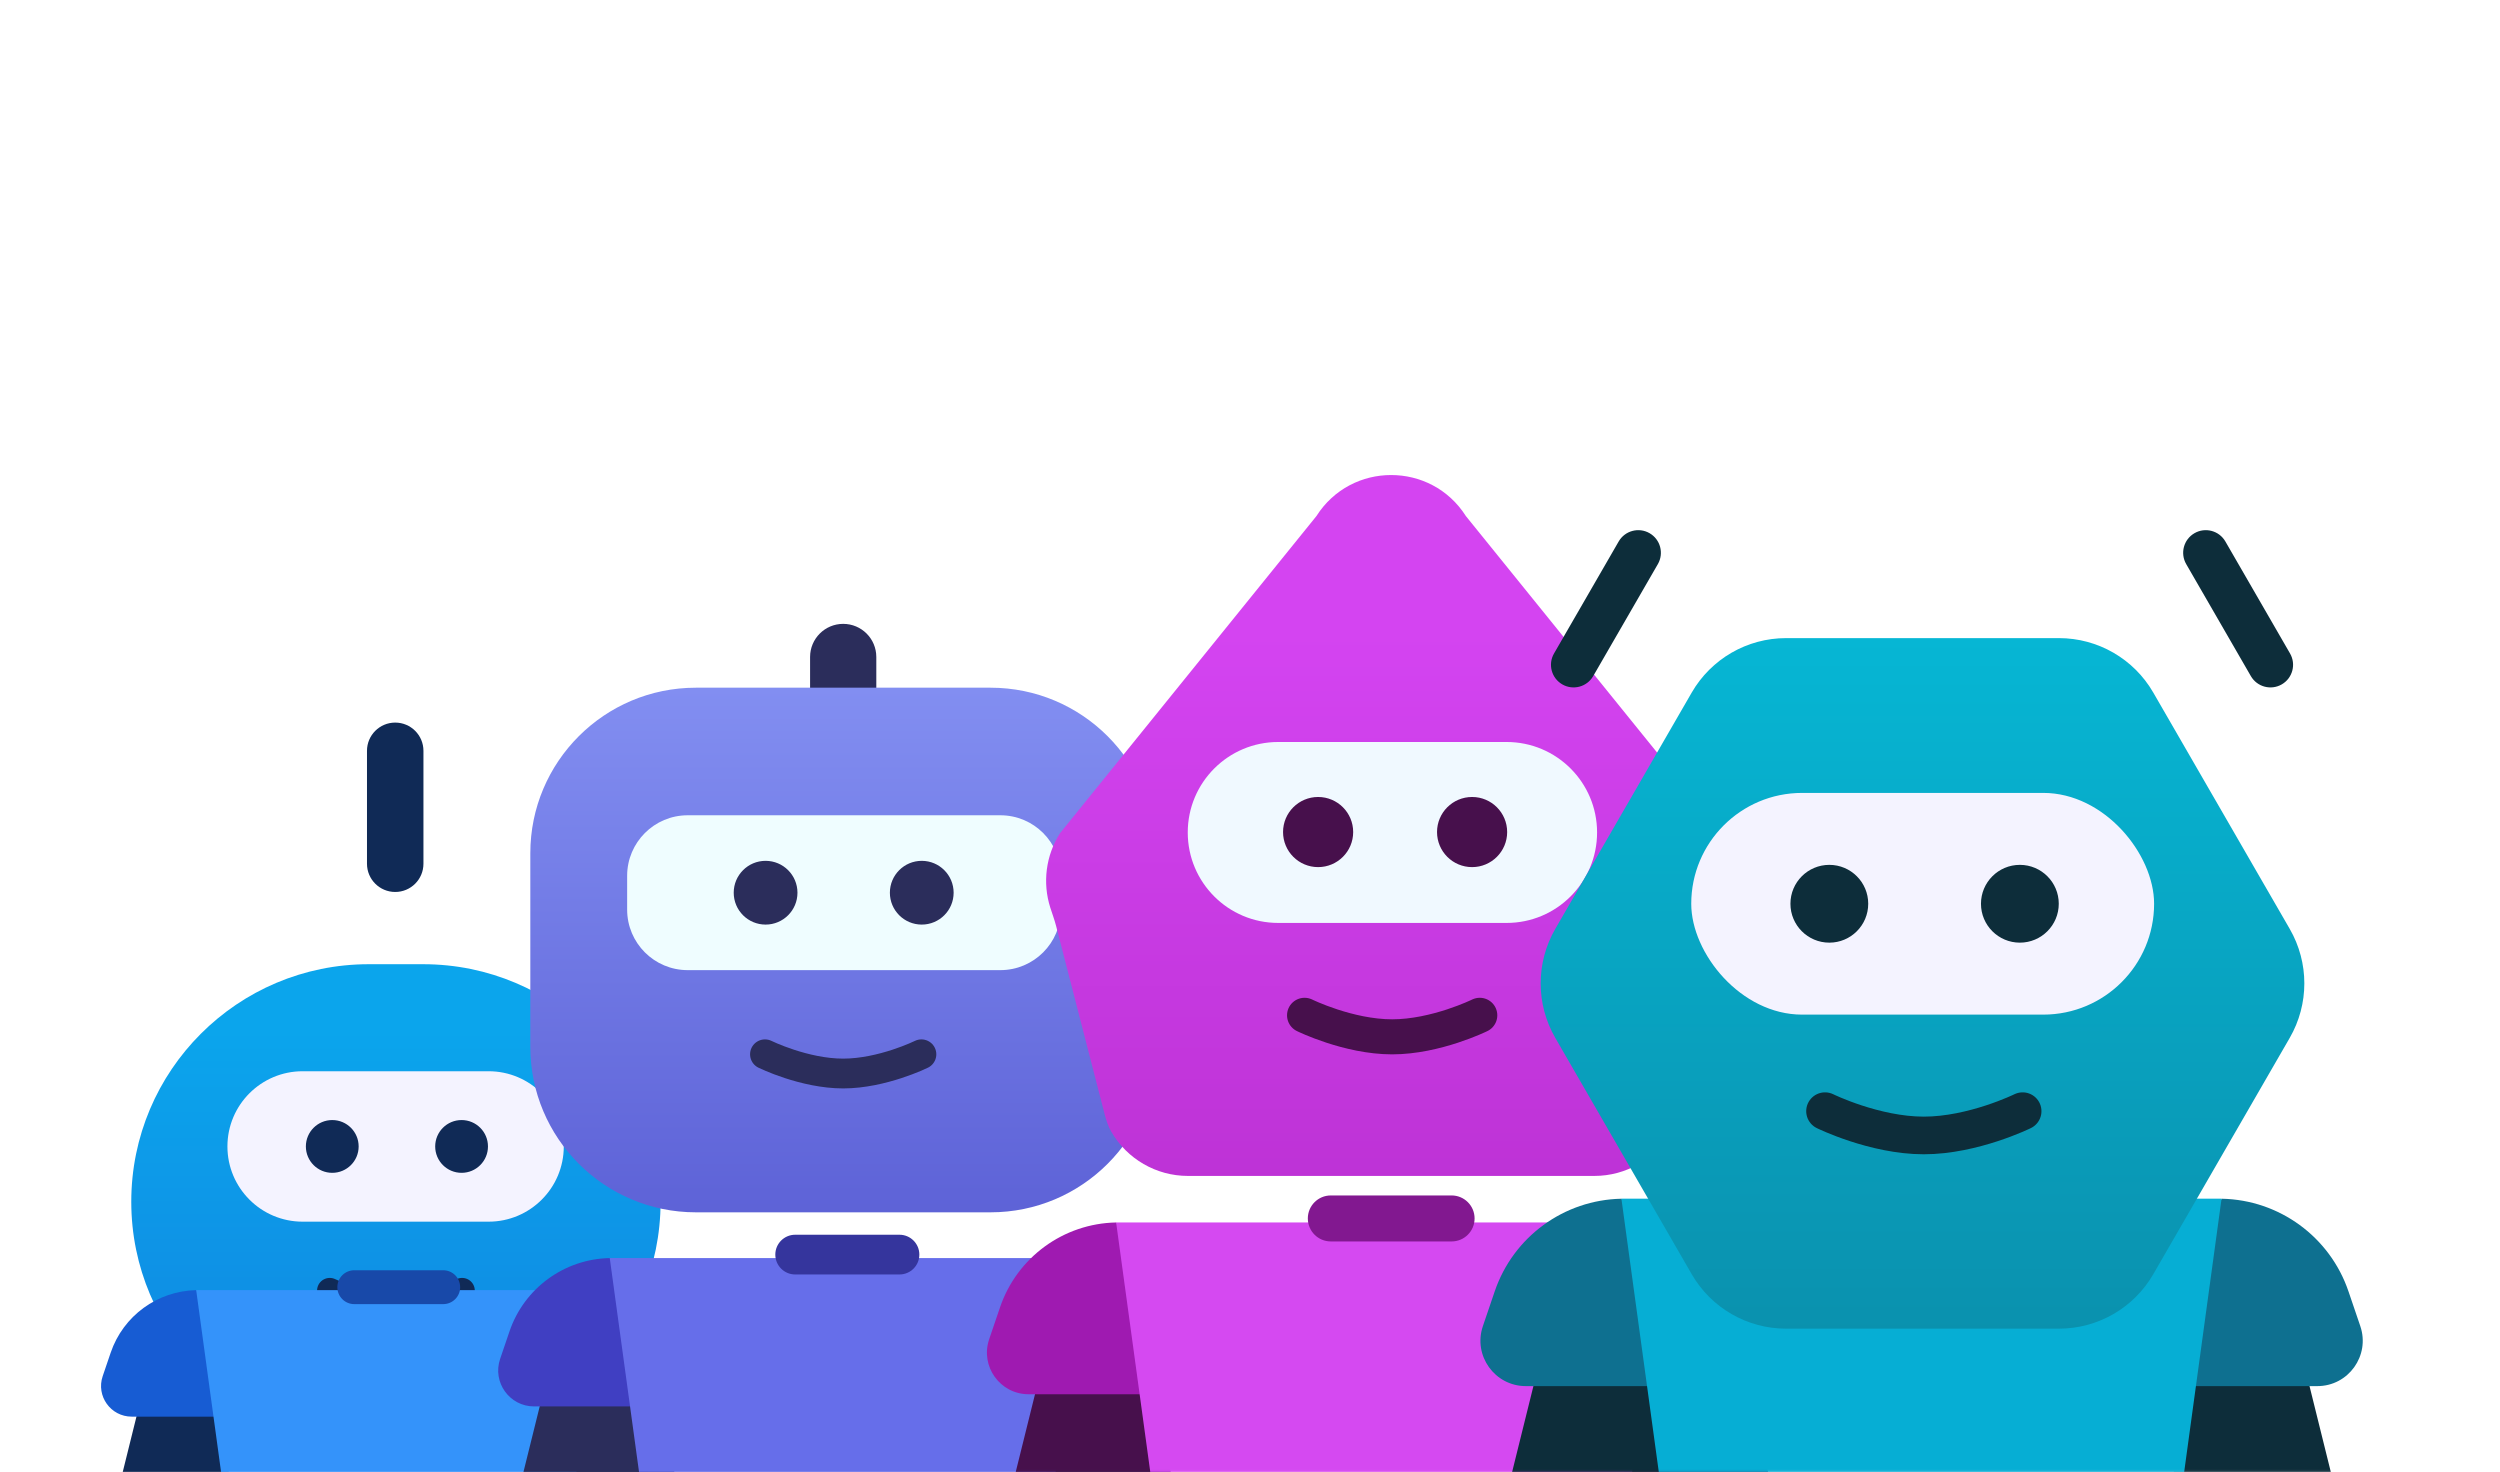 <svg width="428" height="252" viewBox="0 0 428 252" fill="none" xmlns="http://www.w3.org/2000/svg">
<g clip-path="url(#clip0_1056_11739)">
<mask id="mask0_1056_11739" style="mask-type:alpha" maskUnits="userSpaceOnUse" x="0" y="108" width="136" height="145">
<path d="M0 119.599C0 113.193 5.194 108 11.6 108H123.725C130.131 108 135.324 113.193 135.324 119.599V252.99H0V119.599Z" fill="#D9D9D9"/>
</mask>
<g mask="url(#mask0_1056_11739)">
<g filter="url(#filter0_d_1056_11739)">
<path d="M67.661 115.974C64.992 115.974 62.828 118.138 62.828 120.807L62.828 140.139C62.828 142.808 64.992 144.972 67.661 144.972C70.33 144.972 72.494 142.808 72.494 140.139L72.494 120.807C72.494 118.138 70.33 115.974 67.661 115.974Z" fill="#102A56"/>
<g filter="url(#filter1_d_1056_11739)">
<path d="M22.474 166.003C22.474 143.545 40.679 125.339 63.137 125.339H72.429C94.887 125.339 113.092 143.545 113.092 166.003C113.092 188.461 94.887 206.666 72.429 206.666H63.137C40.679 206.666 22.474 188.461 22.474 166.003Z" fill="url(#paint0_linear_1056_11739)"/>
<path d="M56.456 181.22C56.456 181.22 62.119 184.004 67.783 184.004C73.447 184.004 79.11 181.22 79.11 181.22" stroke="#102A56" stroke-width="4.35" stroke-linecap="round"/>
<path d="M38.935 156.54C38.935 149.428 44.701 143.663 51.813 143.663H83.642C90.754 143.663 96.519 149.428 96.519 156.54C96.519 163.652 90.754 169.417 83.642 169.417H51.813C44.701 169.417 38.935 163.652 38.935 156.54Z" fill="#F4F3FF"/>
<circle cx="56.883" cy="156.538" r="4.518" fill="#102A56"/>
<circle cx="79.023" cy="156.538" r="4.518" fill="#102A56"/>
</g>
</g>
<g filter="url(#filter2_d_1056_11739)">
<path d="M111.949 230.13L94.957 234.683L98.569 249.249C100.347 256.417 107.661 260.731 114.795 258.82C117.018 258.224 118.355 255.958 117.801 253.724L111.949 230.13Z" fill="#102A56"/>
<path d="M24.52 230.123L41.512 234.676L37.9 249.241C36.122 256.41 28.808 260.724 21.675 258.813C19.451 258.217 18.115 255.951 18.669 253.717L24.52 230.123Z" fill="#102A56"/>
<path d="M18.951 223.839C21.093 217.548 26.944 213.272 33.588 213.141L43.966 225.863C46.883 229.438 44.339 234.796 39.725 234.796H22.546C18.953 234.796 16.424 231.264 17.582 227.862L18.951 223.839Z" fill="#175CD3"/>
<path d="M117.605 223.839C115.463 217.548 109.612 213.272 102.968 213.141L92.59 225.863C89.673 229.438 92.217 234.796 96.831 234.796H114.01C117.604 234.796 120.132 231.264 118.974 227.862L117.605 223.839Z" fill="#175CD3"/>
<path d="M33.588 213.138H102.942L97.082 255.969C96.296 261.713 91.388 265.995 85.59 265.995H50.94C45.142 265.995 40.234 261.713 39.448 255.969L33.588 213.138Z" fill="#2E90FA"/>
<path d="M33.588 213.138H102.942L97.082 255.969C96.296 261.713 91.388 265.995 85.59 265.995H50.94C45.142 265.995 40.234 261.713 39.448 255.969L33.588 213.138Z" fill="white" fill-opacity="0.03"/>
<path d="M57.754 212.634C57.754 211.032 59.052 209.734 60.654 209.734H75.878C77.479 209.734 78.778 211.032 78.778 212.634C78.778 214.235 77.479 215.533 75.878 215.533H60.654C59.052 215.533 57.754 214.235 57.754 212.634Z" fill="#1849A9"/>
</g>
</g>
<mask id="mask1_1056_11739" style="mask-type:alpha" maskUnits="userSpaceOnUse" x="64" y="83" width="160" height="171">
<path d="M64.998 96.604C64.998 89.091 71.089 83 78.602 83H210.107C217.621 83 223.711 89.091 223.711 96.604V253.05H64.998V96.604Z" fill="#D9D9D9"/>
</mask>
<g mask="url(#mask1_1056_11739)">
<g filter="url(#filter3_d_1056_11739)">
<path d="M144.355 97.737C141.225 97.737 138.687 100.275 138.687 103.406L138.687 126.079C138.687 129.21 141.225 131.747 144.355 131.747C147.486 131.747 150.024 129.21 150.024 126.079L150.024 103.406C150.024 100.275 147.486 97.737 144.355 97.737Z" fill="#2B2D5B"/>
<path d="M90.791 137.006C90.791 121.354 103.48 108.665 119.133 108.665H169.581C185.234 108.665 197.923 121.354 197.923 137.006V170.138C197.923 185.791 185.234 198.48 169.581 198.48H119.133C103.48 198.48 90.791 185.791 90.791 170.138V137.006Z" fill="url(#paint1_linear_1056_11739)"/>
<path d="M130.963 171.426C130.963 171.426 137.659 174.718 144.355 174.718C151.051 174.718 157.746 171.426 157.746 171.426" stroke="#2B2D5B" stroke-width="5.101" stroke-linecap="round"/>
<path d="M107.367 140.874C107.367 135.148 112.009 130.506 117.735 130.506H171.259C176.985 130.506 181.627 135.148 181.627 140.874V146.65C181.627 152.376 176.985 157.018 171.259 157.018H117.735C112.009 157.018 107.367 152.376 107.367 146.65V140.874Z" fill="#EFFDFF"/>
<circle cx="131.069" cy="143.764" r="5.457" fill="#2B2D5B"/>
<circle cx="157.804" cy="143.764" r="5.457" fill="#2B2D5B"/>
</g>
<g filter="url(#filter4_d_1056_11739)">
<path d="M196.298 226.239L176.369 231.579L180.605 248.662C182.69 257.069 191.268 262.129 199.635 259.888C202.243 259.189 203.81 256.531 203.161 253.911L196.298 226.239Z" fill="#2B2D5B"/>
<path d="M93.757 226.23L113.686 231.57L109.45 248.654C107.365 257.061 98.787 262.121 90.42 259.879C87.813 259.181 86.245 256.523 86.895 253.903L93.757 226.23Z" fill="#2B2D5B"/>
<path d="M87.226 218.861C89.737 211.483 96.6 206.467 104.392 206.314L116.565 221.234C119.985 225.427 117.002 231.712 111.59 231.712H91.442C87.227 231.712 84.261 227.569 85.62 223.579L87.226 218.861Z" fill="#403FC2"/>
<path d="M202.931 218.861C200.419 211.483 193.557 206.467 185.764 206.314L173.592 221.234C170.171 225.427 173.155 231.712 178.566 231.712H198.715C202.929 231.712 205.895 227.569 204.537 223.579L202.931 218.861Z" fill="#403FC2"/>
<path d="M104.391 206.311H185.732L178.859 256.544C177.937 263.282 172.181 268.304 165.381 268.304H124.742C117.941 268.304 112.186 263.282 111.264 256.544L104.391 206.311Z" fill="#626AE9"/>
<path d="M104.391 206.311H185.732L178.859 256.544C177.937 263.282 172.181 268.304 165.381 268.304H124.742C117.941 268.304 112.186 263.282 111.264 256.544L104.391 206.311Z" fill="white" fill-opacity="0.03"/>
<path d="M132.734 205.719C132.734 203.841 134.257 202.318 136.135 202.318H153.991C155.869 202.318 157.392 203.841 157.392 205.719C157.392 207.598 155.869 209.12 153.991 209.12H136.135C134.257 209.12 132.734 207.598 132.734 205.719Z" fill="#35359D"/>
</g>
</g>
<mask id="mask2_1056_11739" style="mask-type:alpha" maskUnits="userSpaceOnUse" x="145" y="56" width="185" height="197">
<path d="M145.469 71.752C145.469 63.052 152.521 56 161.221 56H313.49C322.19 56 329.242 63.052 329.242 71.752V252.9H145.469V71.752Z" fill="#D9D9D9"/>
</mask>
<g mask="url(#mask2_1056_11739)">
<g filter="url(#filter5_d_1056_11739)">
<path d="M225.373 77.851C231.329 68.483 245.003 68.483 250.958 77.851L294.87 132.157C297.293 135.969 297.875 140.635 296.523 144.885C296.19 145.93 295.801 146.958 295.527 148.02L287.231 180.2C286.958 181.261 286.623 182.314 286.073 183.262C283.385 187.903 278.404 190.818 272.959 190.818H203.373C197.927 190.818 192.947 187.903 190.258 183.262C189.709 182.314 189.374 181.261 189.1 180.2L180.804 148.02C180.53 146.958 180.141 145.93 179.809 144.885C178.456 140.635 179.039 135.969 181.462 132.157L225.373 77.851Z" fill="url(#paint2_linear_1056_11739)"/>
<path d="M223.34 163.319C223.34 163.319 230.839 167.006 238.339 167.006C245.839 167.006 253.338 163.319 253.338 163.319" stroke="#47104C" stroke-width="6" stroke-linecap="round"/>
<path d="M203.343 132.016C203.343 123.463 210.277 116.528 218.831 116.528H257.932C266.486 116.528 273.42 123.463 273.42 132.016C273.42 140.57 266.486 147.505 257.932 147.505H218.831C210.277 147.505 203.343 140.57 203.343 132.016Z" fill="#F0F9FF"/>
<circle cx="225.661" cy="131.946" r="6.003" fill="#47104C"/>
<circle cx="252.023" cy="131.946" r="6.003" fill="#47104C"/>
</g>
<g filter="url(#filter6_d_1056_11739)">
<path d="M297.826 221.856L274.75 228.04L279.656 247.82C282.07 257.555 292.003 263.414 301.69 260.818C304.709 260.009 306.525 256.932 305.773 253.898L297.826 221.856Z" fill="#47104C"/>
<path d="M178.766 221.847L201.841 228.03L196.936 247.811C194.522 257.545 184.589 263.404 174.902 260.808C171.882 259.999 170.067 256.922 170.819 253.888L178.766 221.847Z" fill="#47104C"/>
<path d="M171.205 213.313C174.113 204.77 182.059 198.962 191.082 198.785L205.176 216.061C209.137 220.916 205.683 228.193 199.417 228.193H176.087C171.207 228.193 167.773 223.396 169.345 218.777L171.205 213.313Z" fill="#9F1AB1"/>
<path d="M305.18 213.313C302.271 204.77 294.325 198.962 285.303 198.785L271.208 216.061C267.248 220.916 270.702 228.193 276.968 228.193H300.298C305.178 228.193 308.612 223.396 307.039 218.777L305.18 213.313Z" fill="#9F1AB1"/>
<path d="M191.082 198.782H285.266L277.308 256.946C276.241 264.748 269.576 270.563 261.702 270.563H214.646C206.772 270.563 200.107 264.748 199.04 256.946L191.082 198.782Z" fill="#D444F1"/>
<path d="M191.082 198.782H285.266L277.308 256.946C276.241 264.748 269.576 270.563 261.702 270.563H214.646C206.772 270.563 200.107 264.748 199.04 256.946L191.082 198.782Z" fill="white" fill-opacity="0.03"/>
<path d="M223.899 198.097C223.899 195.922 225.663 194.159 227.837 194.159H248.512C250.687 194.159 252.45 195.922 252.45 198.097C252.45 200.272 250.687 202.035 248.512 202.035H227.837C225.663 202.035 223.899 200.272 223.899 198.097Z" fill="#821890"/>
</g>
</g>
<mask id="mask3_1056_11739" style="mask-type:alpha" maskUnits="userSpaceOnUse" x="227" y="38" width="202" height="215">
<path d="M227.822 55.184C227.822 45.694 235.516 38 245.006 38H411.118C420.609 38 428.302 45.694 428.302 55.184V252.8H227.822V55.184Z" fill="#D9D9D9"/>
</mask>
<g mask="url(#mask3_1056_11739)">
<g filter="url(#filter7_d_1056_11739)">
<path d="M393.675 218.934L368.501 225.679L373.853 247.258C376.486 257.878 387.322 264.27 397.89 261.438C401.184 260.555 403.164 257.198 402.344 253.888L393.675 218.934Z" fill="#0D2D3A"/>
<path d="M264.455 218.045L289.629 224.79L284.277 246.369C281.643 256.989 270.808 263.38 260.24 260.549C256.946 259.666 254.966 256.309 255.786 252.999L264.455 218.045Z" fill="#0D2D3A"/>
<path d="M255.9 209.615C259.073 200.295 267.741 193.959 277.584 193.766L292.96 212.612C297.28 217.909 293.512 225.847 286.676 225.847H261.226C255.902 225.847 252.155 220.614 253.871 215.574L255.9 209.615Z" fill="#0E7090"/>
<path d="M402.054 209.615C398.881 200.295 390.213 193.959 380.37 193.766L364.995 212.612C360.674 217.909 364.442 225.847 371.278 225.847H396.729C402.052 225.847 405.799 220.614 404.083 215.574L402.054 209.615Z" fill="#0E7090"/>
<path d="M277.585 193.761H380.331L371.65 257.214C370.485 265.725 363.215 272.068 354.624 272.068H303.292C294.701 272.068 287.431 265.725 286.266 257.214L277.585 193.761Z" fill="#06AED4"/>
<path d="M313.384 193.014C313.384 190.642 315.307 188.718 317.68 188.718H340.234C342.606 188.718 344.53 190.642 344.53 193.014C344.53 195.387 342.606 197.31 340.234 197.31H317.68C315.307 197.31 313.384 195.387 313.384 193.014Z" fill="#155B75"/>
</g>
<g filter="url(#filter8_d_1056_11739)">
<g filter="url(#filter9_d_1056_11739)">
<path d="M392.005 115.578C395.335 121.347 395.335 128.454 392.005 134.223L368.642 174.689C365.311 180.458 359.156 184.012 352.495 184.012H305.77C299.108 184.012 292.953 180.458 289.622 174.689L266.26 134.223C262.929 128.454 262.929 121.347 266.26 115.578L289.622 75.112C292.953 69.343 299.108 65.789 305.77 65.789L352.495 65.789C359.156 65.789 365.311 69.343 368.642 75.112L392.005 115.578Z" fill="url(#paint3_linear_1056_11739)"/>
<rect x="289.541" y="92.29" width="79.242" height="37.957" rx="18.979" fill="#F4F3FF"/>
<ellipse cx="313.181" cy="111.267" rx="6.659" ry="6.659" fill="#0D2D3A"/>
<ellipse cx="345.802" cy="111.267" rx="6.659" ry="6.659" fill="#0D2D3A"/>
<path d="M312.444 146.776C312.444 146.776 320.902 150.934 329.36 150.934C337.818 150.934 346.275 146.776 346.275 146.776" stroke="#0D2D3A" stroke-width="6.444" stroke-linecap="round"/>
</g>
<path d="M380.984 81.245C379.915 79.393 377.546 78.758 375.694 79.827C373.842 80.897 373.207 83.265 374.277 85.118L385.348 104.294C386.417 106.146 388.786 106.781 390.638 105.711C392.49 104.642 393.125 102.274 392.056 100.421L380.984 81.245Z" fill="#0D2D3A"/>
<path d="M277.118 81.245C278.188 79.393 280.556 78.758 282.408 79.827C284.261 80.897 284.895 83.265 283.826 85.118L272.754 104.294C271.685 106.146 269.317 106.781 267.464 105.711C265.612 104.642 264.977 102.274 266.047 100.421L277.118 81.245Z" fill="#0D2D3A"/>
</g>
</g>
</g>
<defs>
<filter id="filter0_d_1056_11739" x="9.908" y="111.141" width="115.75" height="120.583" filterUnits="userSpaceOnUse" color-interpolation-filters="sRGB">
<feFlood flood-opacity="0" result="BackgroundImageFix"/>
<feColorMatrix in="SourceAlpha" type="matrix" values="0 0 0 0 0 0 0 0 0 0 0 0 0 0 0 0 0 0 127 0" result="hardAlpha"/>
<feMorphology radius="2.9" operator="erode" in="SourceAlpha" result="effect1_dropShadow_1056_11739"/>
<feOffset dy="7.733"/>
<feGaussianBlur stdDeviation="7.733"/>
<feComposite in2="hardAlpha" operator="out"/>
<feColorMatrix type="matrix" values="0 0 0 0 0.063 0 0 0 0 0.094 0 0 0 0 0.157 0 0 0 0.14 0"/>
<feBlend mode="normal" in2="BackgroundImageFix" result="effect1_dropShadow_1056_11739"/>
<feBlend mode="normal" in="SourceGraphic" in2="effect1_dropShadow_1056_11739" result="shape"/>
</filter>
<filter id="filter1_d_1056_11739" x="-29.526" y="100.807" width="194.619" height="194.619" filterUnits="userSpaceOnUse" color-interpolation-filters="sRGB">
<feFlood flood-opacity="0" result="BackgroundImageFix"/>
<feColorMatrix in="SourceAlpha" type="matrix" values="0 0 0 0 0 0 0 0 0 0 0 0 0 0 0 0 0 0 127 0" result="hardAlpha"/>
<feMorphology radius="12" operator="erode" in="SourceAlpha" result="effect1_dropShadow_1056_11739"/>
<feOffset dy="32"/>
<feGaussianBlur stdDeviation="32"/>
<feComposite in2="hardAlpha" operator="out"/>
<feColorMatrix type="matrix" values="0 0 0 0 0.063 0 0 0 0 0.094 0 0 0 0 0.157 0 0 0 0.14 0"/>
<feBlend mode="normal" in2="BackgroundImageFix" result="effect1_dropShadow_1056_11739"/>
<feBlend mode="normal" in="SourceGraphic" in2="effect1_dropShadow_1056_11739" result="shape"/>
</filter>
<filter id="filter2_d_1056_11739" x="4.732" y="204.901" width="127.092" height="81.393" filterUnits="userSpaceOnUse" color-interpolation-filters="sRGB">
<feFlood flood-opacity="0" result="BackgroundImageFix"/>
<feColorMatrix in="SourceAlpha" type="matrix" values="0 0 0 0 0 0 0 0 0 0 0 0 0 0 0 0 0 0 127 0" result="hardAlpha"/>
<feMorphology radius="2.9" operator="erode" in="SourceAlpha" result="effect1_dropShadow_1056_11739"/>
<feOffset dy="7.733"/>
<feGaussianBlur stdDeviation="7.733"/>
<feComposite in2="hardAlpha" operator="out"/>
<feColorMatrix type="matrix" values="0 0 0 0 0.063 0 0 0 0 0.094 0 0 0 0 0.157 0 0 0 0.14 0"/>
<feBlend mode="normal" in2="BackgroundImageFix" result="effect1_dropShadow_1056_11739"/>
<feBlend mode="normal" in="SourceGraphic" in2="effect1_dropShadow_1056_11739" result="shape"/>
</filter>
<filter id="filter3_d_1056_11739" x="76.051" y="92.069" width="136.609" height="138.874" filterUnits="userSpaceOnUse" color-interpolation-filters="sRGB">
<feFlood flood-opacity="0" result="BackgroundImageFix"/>
<feColorMatrix in="SourceAlpha" type="matrix" values="0 0 0 0 0 0 0 0 0 0 0 0 0 0 0 0 0 0 127 0" result="hardAlpha"/>
<feMorphology radius="3.401" operator="erode" in="SourceAlpha" result="effect1_dropShadow_1056_11739"/>
<feOffset dy="9.069"/>
<feGaussianBlur stdDeviation="9.069"/>
<feComposite in2="hardAlpha" operator="out"/>
<feColorMatrix type="matrix" values="0 0 0 0 0.063 0 0 0 0 0.094 0 0 0 0 0.157 0 0 0 0.14 0"/>
<feBlend mode="normal" in2="BackgroundImageFix" result="effect1_dropShadow_1056_11739"/>
<feBlend mode="normal" in="SourceGraphic" in2="effect1_dropShadow_1056_11739" result="shape"/>
</filter>
<filter id="filter4_d_1056_11739" x="70.549" y="196.65" width="149.059" height="95.461" filterUnits="userSpaceOnUse" color-interpolation-filters="sRGB">
<feFlood flood-opacity="0" result="BackgroundImageFix"/>
<feColorMatrix in="SourceAlpha" type="matrix" values="0 0 0 0 0 0 0 0 0 0 0 0 0 0 0 0 0 0 127 0" result="hardAlpha"/>
<feMorphology radius="3.401" operator="erode" in="SourceAlpha" result="effect1_dropShadow_1056_11739"/>
<feOffset dy="9.069"/>
<feGaussianBlur stdDeviation="9.069"/>
<feComposite in2="hardAlpha" operator="out"/>
<feColorMatrix type="matrix" values="0 0 0 0 0.063 0 0 0 0 0.094 0 0 0 0 0.157 0 0 0 0.14 0"/>
<feBlend mode="normal" in2="BackgroundImageFix" result="effect1_dropShadow_1056_11739"/>
<feBlend mode="normal" in="SourceGraphic" in2="effect1_dropShadow_1056_11739" result="shape"/>
</filter>
<filter id="filter5_d_1056_11739" x="162.031" y="64.261" width="152.442" height="154.123" filterUnits="userSpaceOnUse" color-interpolation-filters="sRGB">
<feFlood flood-opacity="0" result="BackgroundImageFix"/>
<feColorMatrix in="SourceAlpha" type="matrix" values="0 0 0 0 0 0 0 0 0 0 0 0 0 0 0 0 0 0 127 0" result="hardAlpha"/>
<feMorphology radius="3.938" operator="erode" in="SourceAlpha" result="effect1_dropShadow_1056_11739"/>
<feOffset dy="10.501"/>
<feGaussianBlur stdDeviation="10.501"/>
<feComposite in2="hardAlpha" operator="out"/>
<feColorMatrix type="matrix" values="0 0 0 0 0.063 0 0 0 0 0.094 0 0 0 0 0.157 0 0 0 0.14 0"/>
<feBlend mode="normal" in2="BackgroundImageFix" result="effect1_dropShadow_1056_11739"/>
<feBlend mode="normal" in="SourceGraphic" in2="effect1_dropShadow_1056_11739" result="shape"/>
</filter>
<filter id="filter6_d_1056_11739" x="151.895" y="187.595" width="172.594" height="110.534" filterUnits="userSpaceOnUse" color-interpolation-filters="sRGB">
<feFlood flood-opacity="0" result="BackgroundImageFix"/>
<feColorMatrix in="SourceAlpha" type="matrix" values="0 0 0 0 0 0 0 0 0 0 0 0 0 0 0 0 0 0 127 0" result="hardAlpha"/>
<feMorphology radius="3.938" operator="erode" in="SourceAlpha" result="effect1_dropShadow_1056_11739"/>
<feOffset dy="10.501"/>
<feGaussianBlur stdDeviation="10.501"/>
<feComposite in2="hardAlpha" operator="out"/>
<feColorMatrix type="matrix" values="0 0 0 0 0.063 0 0 0 0 0.094 0 0 0 0 0.157 0 0 0 0.14 0"/>
<feBlend mode="normal" in2="BackgroundImageFix" result="effect1_dropShadow_1056_11739"/>
<feBlend mode="normal" in="SourceGraphic" in2="effect1_dropShadow_1056_11739" result="shape"/>
</filter>
<filter id="filter7_d_1056_11739" x="234.834" y="181.558" width="188.286" height="120.582" filterUnits="userSpaceOnUse" color-interpolation-filters="sRGB">
<feFlood flood-opacity="0" result="BackgroundImageFix"/>
<feColorMatrix in="SourceAlpha" type="matrix" values="0 0 0 0 0 0 0 0 0 0 0 0 0 0 0 0 0 0 127 0" result="hardAlpha"/>
<feMorphology radius="4.296" operator="erode" in="SourceAlpha" result="effect1_dropShadow_1056_11739"/>
<feOffset dy="11.456"/>
<feGaussianBlur stdDeviation="11.456"/>
<feComposite in2="hardAlpha" operator="out"/>
<feColorMatrix type="matrix" values="0 0 0 0 0.063 0 0 0 0 0.094 0 0 0 0 0.157 0 0 0 0.14 0"/>
<feBlend mode="normal" in2="BackgroundImageFix" result="effect1_dropShadow_1056_11739"/>
<feBlend mode="normal" in="SourceGraphic" in2="effect1_dropShadow_1056_11739" result="shape"/>
</filter>
<filter id="filter8_d_1056_11739" x="242.743" y="50.172" width="172.556" height="172.556" filterUnits="userSpaceOnUse" color-interpolation-filters="sRGB">
<feFlood flood-opacity="0" result="BackgroundImageFix"/>
<feColorMatrix in="SourceAlpha" type="matrix" values="0 0 0 0 0 0 0 0 0 0 0 0 0 0 0 0 0 0 127 0" result="hardAlpha"/>
<feMorphology radius="4.296" operator="erode" in="SourceAlpha" result="effect1_dropShadow_1056_11739"/>
<feOffset dy="11.456"/>
<feGaussianBlur stdDeviation="11.456"/>
<feComposite in2="hardAlpha" operator="out"/>
<feColorMatrix type="matrix" values="0 0 0 0 0.063 0 0 0 0 0.094 0 0 0 0 0.157 0 0 0 0.14 0"/>
<feBlend mode="normal" in2="BackgroundImageFix" result="effect1_dropShadow_1056_11739"/>
<feBlend mode="normal" in="SourceGraphic" in2="effect1_dropShadow_1056_11739" result="shape"/>
</filter>
<filter id="filter9_d_1056_11739" x="209.359" y="37.331" width="239.324" height="239.324" filterUnits="userSpaceOnUse" color-interpolation-filters="sRGB">
<feFlood flood-opacity="0" result="BackgroundImageFix"/>
<feColorMatrix in="SourceAlpha" type="matrix" values="0 0 0 0 0 0 0 0 0 0 0 0 0 0 0 0 0 0 127 0" result="hardAlpha"/>
<feMorphology radius="12" operator="erode" in="SourceAlpha" result="effect1_dropShadow_1056_11739"/>
<feOffset dy="32"/>
<feGaussianBlur stdDeviation="32"/>
<feComposite in2="hardAlpha" operator="out"/>
<feColorMatrix type="matrix" values="0 0 0 0 0.063 0 0 0 0 0.094 0 0 0 0 0.157 0 0 0 0.14 0"/>
<feBlend mode="normal" in2="BackgroundImageFix" result="effect1_dropShadow_1056_11739"/>
<feBlend mode="normal" in="SourceGraphic" in2="effect1_dropShadow_1056_11739" result="shape"/>
</filter>
<linearGradient id="paint0_linear_1056_11739" x1="67.783" y1="136.533" x2="67.783" y2="295.391" gradientUnits="userSpaceOnUse">
<stop stop-color="#0BA5EC"/>
<stop offset="1" stop-color="#175CD3"/>
</linearGradient>
<linearGradient id="paint1_linear_1056_11739" x1="144.357" y1="108.791" x2="144.357" y2="271.472" gradientUnits="userSpaceOnUse">
<stop stop-color="#828EF1"/>
<stop offset="1" stop-color="#403FC2"/>
</linearGradient>
<linearGradient id="paint2_linear_1056_11739" x1="238.165" y1="97.323" x2="238.165" y2="320.144" gradientUnits="userSpaceOnUse">
<stop stop-color="#D444F1"/>
<stop offset="1" stop-color="#9F1AB1"/>
</linearGradient>
<linearGradient id="paint3_linear_1056_11739" x1="329.132" y1="65.789" x2="329.132" y2="278.575" gradientUnits="userSpaceOnUse">
<stop stop-color="#06B6D4"/>
<stop offset="1" stop-color="#0E7490"/>
</linearGradient>
<clipPath id="clip0_1056_11739">
<rect width="428" height="252" fill="white"/>
</clipPath>
</defs>
</svg>
